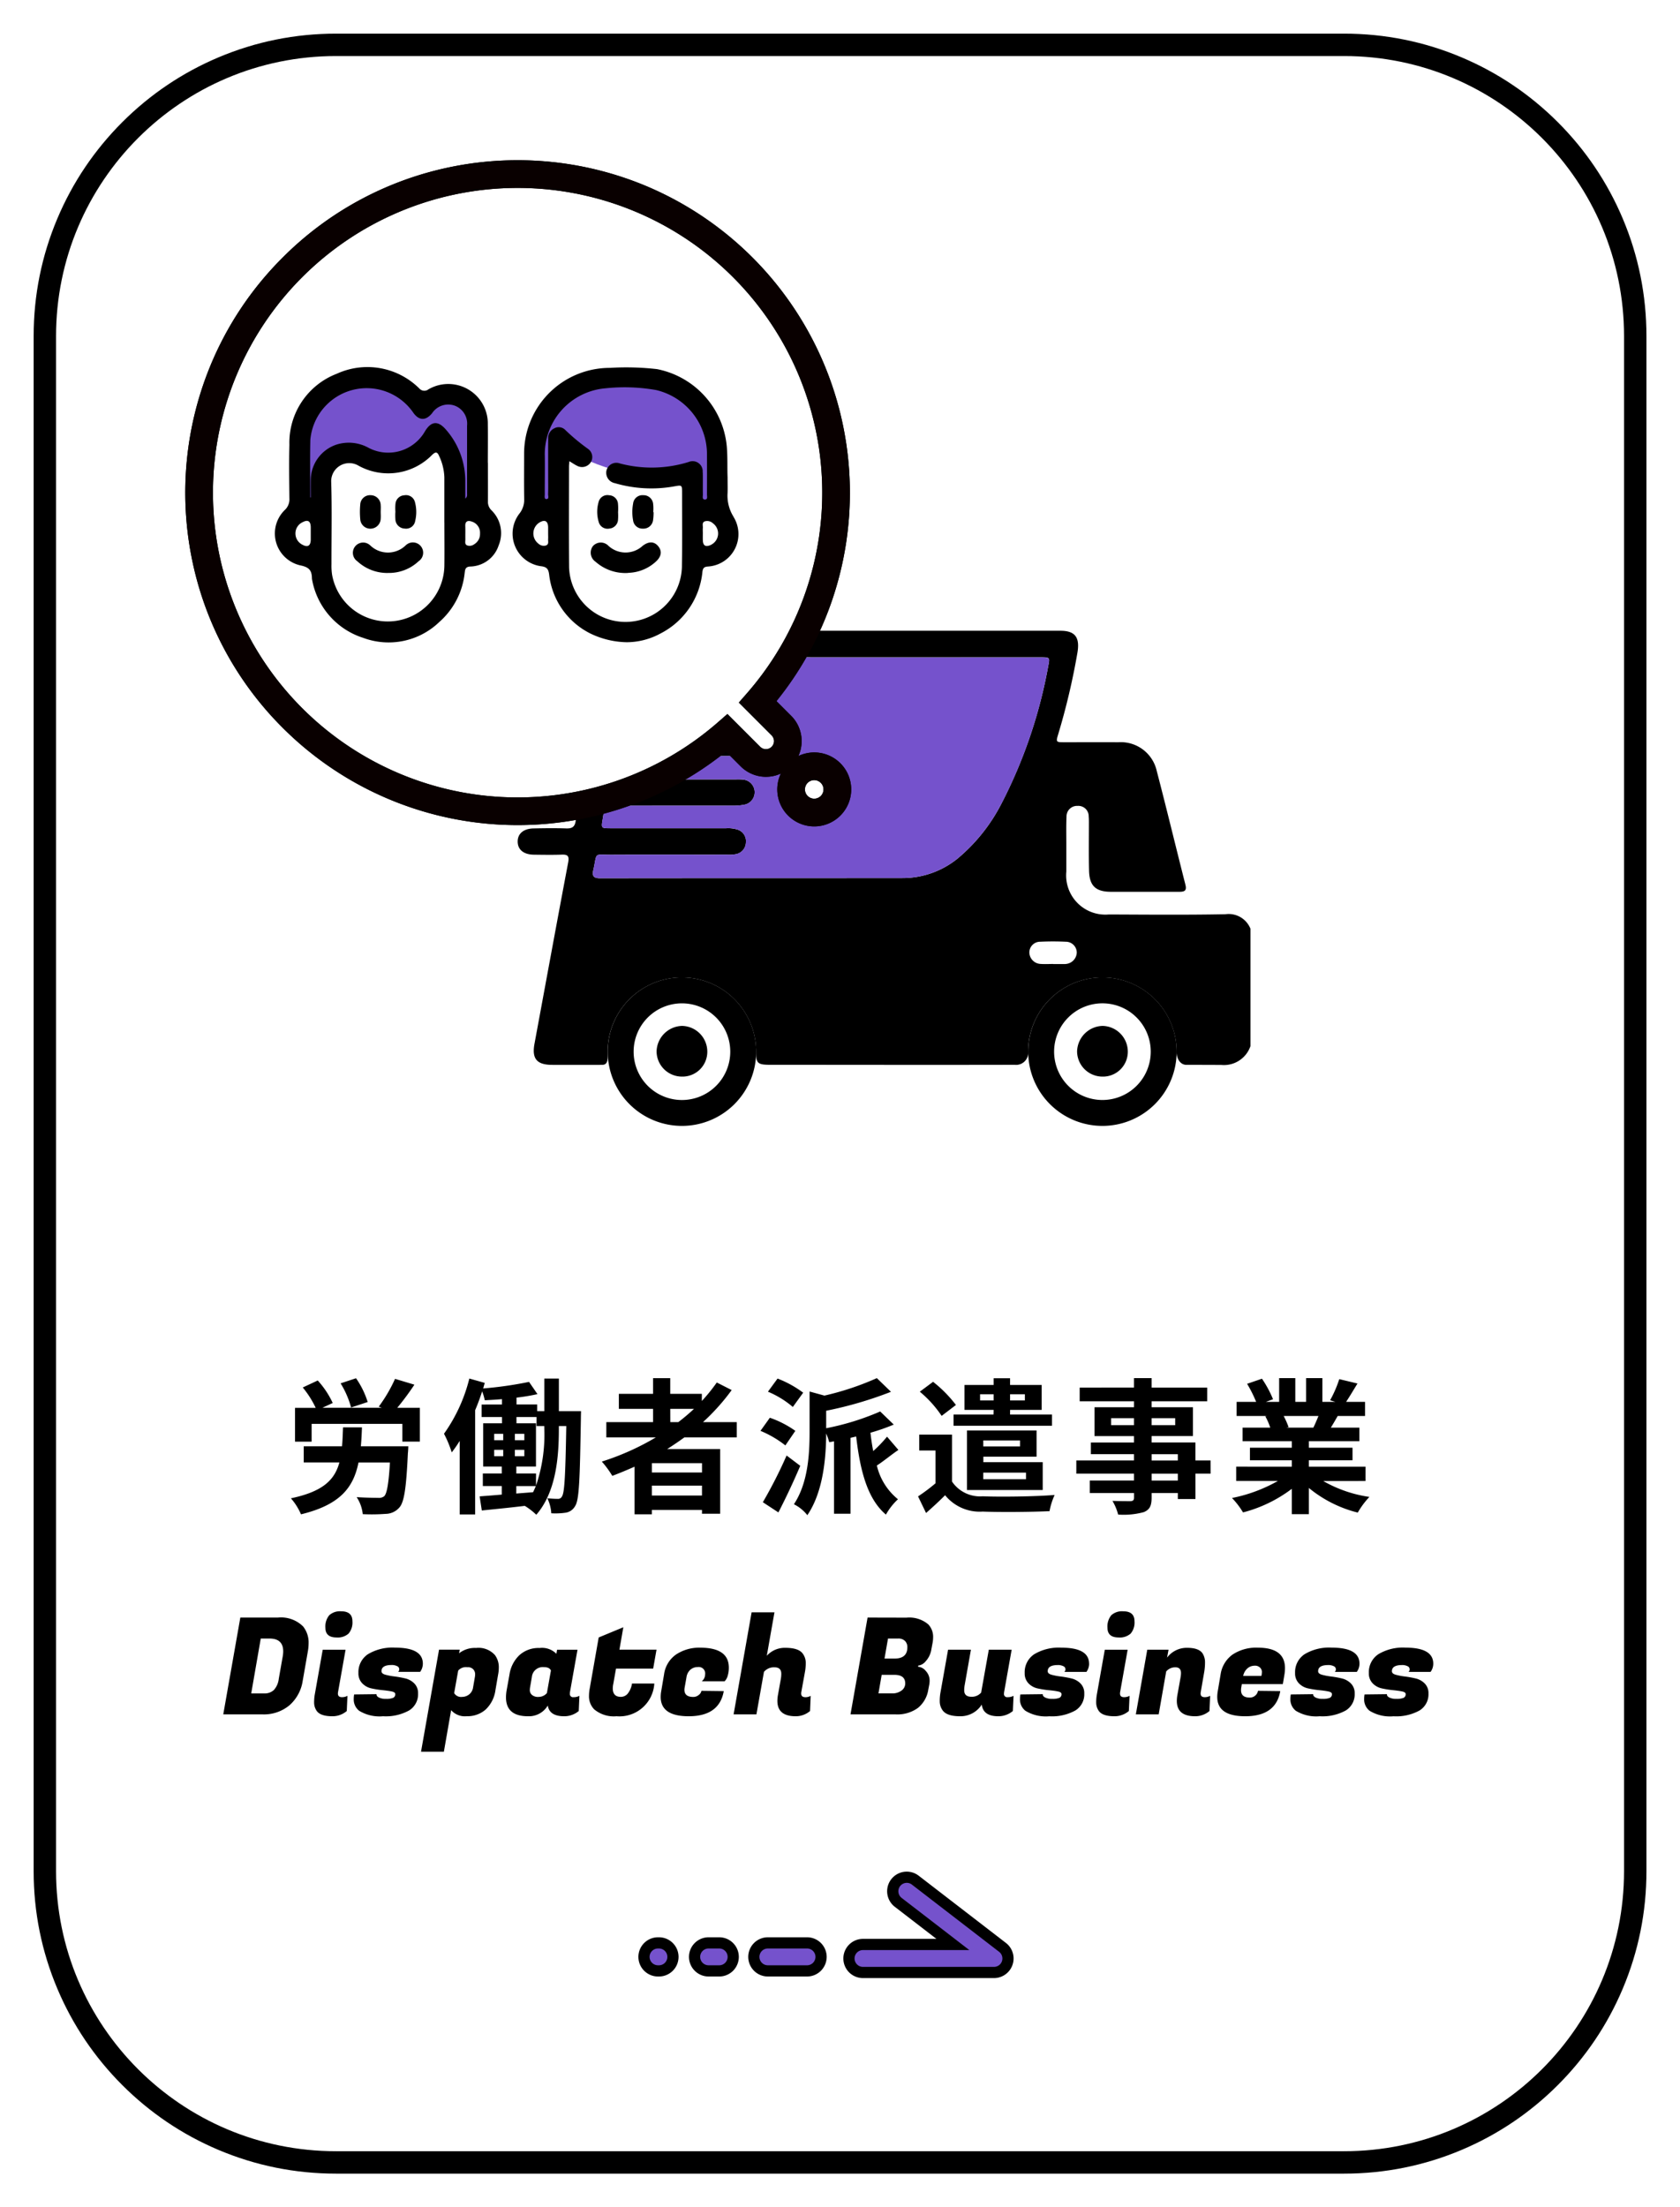 <svg xmlns="http://www.w3.org/2000/svg" xmlns:xlink="http://www.w3.org/1999/xlink" width="150" height="197" viewBox="0 0 150 197">
  <defs>
    <filter id="パス_17743" x="0" y="0" width="150" height="197" filterUnits="userSpaceOnUse">
      <feOffset dx="1" dy="1" input="SourceAlpha"/>
      <feGaussianBlur stdDeviation="1" result="blur"/>
      <feFlood flood-opacity="0.329"/>
      <feComposite operator="in" in2="blur"/>
      <feComposite in="SourceGraphic"/>
    </filter>
  </defs>
  <g id="_sp_alt_労働者派遣事業ページはこちら_" data-name="【sp】&lt;alt=&quot;労働者派遣事業ページはこちら&quot;&gt; " transform="translate(-30.746 -2021.988)">
    <g id="ol">
      <g transform="matrix(1, 0, 0, 1, 30.75, 2021.99)" filter="url(#パス_17743)">
        <g id="パス_17743-2" data-name="パス 17743" transform="translate(4 4)" fill="#fff">
          <path d="M 115 188 L 25 188 C 21.49 188 18.085 187.312 14.879 185.956 C 11.783 184.647 9.003 182.772 6.615 180.385 C 4.228 177.997 2.353 175.217 1.044 172.121 C -0.312 168.915 -1 165.51 -1 162 L -1 25 C -1 21.49 -0.312 18.085 1.044 14.879 C 2.353 11.783 4.228 9.003 6.615 6.615 C 9.003 4.228 11.783 2.353 14.879 1.044 C 18.085 -0.312 21.49 -1 25 -1 L 115 -1 C 118.51 -1 121.915 -0.312 125.121 1.044 C 128.217 2.353 130.997 4.228 133.385 6.615 C 135.772 9.003 137.647 11.783 138.956 14.879 C 140.312 18.085 141 21.49 141 25 L 141 162 C 141 165.51 140.312 168.915 138.956 172.121 C 137.647 175.217 135.772 177.997 133.385 180.385 C 130.997 182.772 128.217 184.647 125.121 185.956 C 121.915 187.312 118.51 188 115 188 Z" stroke="none"/>
          <path d="M 25 -1.52587890625e-05 C 11.193 -1.52587890625e-05 0 11.193 0 25 L 0 162 C 0 175.807 11.193 187 25 187 L 115 187 C 128.807 187 140 175.807 140 162 L 140 25 C 140 11.193 128.807 -1.52587890625e-05 115 -1.52587890625e-05 L 25 -1.52587890625e-05 M 25 -2 L 115 -2 C 118.644 -2 122.18 -1.286 125.51 0.123 C 128.726 1.483 131.613 3.429 134.092 5.908 C 136.571 8.387 138.517 11.274 139.877 14.49 C 141.286 17.82 142 21.356 142 25 L 142 162 C 142 165.644 141.286 169.18 139.877 172.51 C 138.517 175.726 136.571 178.613 134.092 181.092 C 131.613 183.571 128.726 185.517 125.51 186.877 C 122.18 188.286 118.644 189 115 189 L 25 189 C 21.356 189 17.82 188.286 14.49 186.877 C 11.274 185.517 8.387 183.571 5.908 181.092 C 3.429 178.613 1.483 175.726 0.123 172.51 C -1.286 169.18 -2 165.644 -2 162 L -2 25 C -2 21.356 -1.286 17.82 0.123 14.49 C 1.483 11.274 3.429 8.387 5.908 5.908 C 8.387 3.429 11.274 1.483 14.49 0.123 C 17.82 -1.286 21.356 -2 25 -2 Z" stroke="none" fill="#000"/>
        </g>
      </g>
      <path id="パス_17742" data-name="パス 17742" d="M-41.171-8.879A7.778,7.778,0,0,0-42.211-11l-1.378.455a8.1,8.1,0,0,1,.936,2.158Zm-.611,3.952c.052-.533.078-1.092.1-1.69h-1.69c-.026.611-.039,1.17-.091,1.69h-3.419v1.443h3.185c-.429,1.573-1.482,2.6-4.329,3.2a5.377,5.377,0,0,1,.9,1.43c3.471-.845,4.68-2.366,5.135-4.628h2.808C-39.3-1.573-39.455-.7-39.7-.468a.755.755,0,0,1-.546.143c-.338,0-1.144-.013-1.911-.065a3.367,3.367,0,0,1,.546,1.521,16.632,16.632,0,0,0,2.041-.026A1.643,1.643,0,0,0-38.35.546c.442-.481.624-1.768.767-4.849.026-.195.039-.624.039-.624Zm3.25-3.432A24.439,24.439,0,0,0-37-10.426l-1.729-.52a13.215,13.215,0,0,1-1.456,2.483l.286.1h-5.317l.923-.429A7.861,7.861,0,0,0-45.63-10.8l-1.339.624a8.519,8.519,0,0,1,1.157,1.82h-1.846v3.016h1.482V-6.929h8.1v1.586h1.56V-8.359ZM-25.4-6.474a14.05,14.05,0,0,1-.741,5.057V-2.5H-27.9V-3.12h1.755V-6.981h-1.742V-7.54h1.794v.806h.689Zm-2.5,5.1h1.742c-.078.182-.156.364-.247.546l-1.5.117Zm-1.976-3.237h.806v.572h-.806Zm0-1.43h.806v.572h-.806Zm1.846.572v-.572h.845v.572Zm0,1.43v-.572h.845v.572ZM-24.1-8.06v-2.912h-1.3V-8.06h-.637v-.6h-1.846v-.611a17.543,17.543,0,0,0,1.872-.312l-.754-1.092a33.613,33.613,0,0,1-4.095.585c.052-.169.091-.338.143-.494l-1.378-.39a14.509,14.509,0,0,1-2.262,4.927,9.826,9.826,0,0,1,.689,1.664,10.919,10.919,0,0,0,.715-1.027V1.157h1.378V-8.151c.234-.546.442-1.118.624-1.677a4.775,4.775,0,0,1,.234.793c.494-.026,1.014-.052,1.534-.1v.481H-31V-7.54h1.82v.559h-1.677V-3.12H-29.2V-2.5h-1.69v1.118h1.69v.767c-.741.065-1.417.117-1.976.156l.195,1.261C-29.887.689-28.522.559-27.144.39a5.954,5.954,0,0,1,1.027.793c1.781-2.041,2.015-5.2,2.015-7.657v-.26h.663c-.078,4.394-.156,5.928-.377,6.266a.381.381,0,0,1-.377.234c-.208,0-.546-.013-.936-.052a3.594,3.594,0,0,1,.351,1.339A6.3,6.3,0,0,0-23.5,1a1.159,1.159,0,0,0,.845-.585c.377-.546.429-2.431.52-7.839,0-.182.013-.637.013-.637Zm9.945-.208h2.119a17.752,17.752,0,0,1-1.4,1.183h-.715Zm2.834,5.681h-4.472v-.832h4.472ZM-15.795-.533v-.884h4.472v.884ZM-8.216-5.72V-7.085h-3.016a19.015,19.015,0,0,0,2.561-2.86L-10-10.621A15.831,15.831,0,0,1-11.336-8.97v-.637h-2.821v-1.4h-1.534v1.4h-3.055v1.339h3.055v1.183h-4.173V-5.72h4.42a23.034,23.034,0,0,1-4.823,2.158,8.413,8.413,0,0,1,.936,1.274c.663-.247,1.339-.533,1.989-.819V1.144h1.547V.754h4.472v.338H-9.7V-4.68H-14.43c.533-.338,1.027-.676,1.534-1.04Zm5.928-3.991a9.529,9.529,0,0,0-2.288-1.261L-5.434-9.8A8.427,8.427,0,0,1-3.211-8.437Zm-.7,3.406a9.091,9.091,0,0,0-2.275-1.17L-6.1-6.305a9.455,9.455,0,0,1,2.223,1.3Zm-.78,2.2A40.916,40.916,0,0,1-5.889.065L-4.5.975c.65-1.261,1.365-2.769,1.95-4.16ZM5.2-5.785A11.255,11.255,0,0,1,3.965-4.5c-.1-.52-.182-1.066-.247-1.638A18.45,18.45,0,0,0,5.8-6.864L4.589-8.034A23.076,23.076,0,0,1-.234-6.539V-8.1a34.318,34.318,0,0,0,5.785-1.69L4.29-11.011A25.207,25.207,0,0,1-.39-9.451l-1.326-.364v3.6c0,1.9-.117,4.537-1.4,6.461a3.528,3.528,0,0,1,1.2.975C-.468-.9-.247-4.017-.234-6.071a5.684,5.684,0,0,1,.273.78l.429-.078V1.092H1.937V-5.681L2.444-5.8C2.8-2.743,3.445-.234,5.1,1.17A5.624,5.624,0,0,1,6.175-.2,5.476,5.476,0,0,1,4.29-3.211c.572-.364,1.235-.923,1.924-1.391Zm8.307-3.237v-.546h1.209v.546Zm4-.546v.546H16.185v-.546Zm-2.8,1.807H11.141v1h8.788v-1H16.185v-.416h2.821V-10.4H16.185V-11H14.716v.6h-2.6v2.223h2.6Zm2.366,2.314v.533H13.793v-.533Zm.533,2.873v.585H13.793v-.585ZM18.551-4v-2.34H12.337v5.317H19.1V-3.51h-5.3V-4Zm-7.2-4.615a11.3,11.3,0,0,0-2.041-2.067L8.125-9.8a10.13,10.13,0,0,1,1.95,2.158ZM11-5.967H8.073V-4.55H9.529v2.925a16.245,16.245,0,0,1-1.56,1.17l.715,1.482c.65-.572,1.183-1.066,1.7-1.586A3.978,3.978,0,0,0,13.741.9c1.573.065,4.368.039,5.967-.039a6.242,6.242,0,0,1,.455-1.443c-1.781.143-4.862.182-6.422.117A3.02,3.02,0,0,1,11-1.781Zm20.163,4.1h-2.34v-.611h2.34Zm-2.34-2.353h2.34v.559h-2.34ZM25.207-6.812v-.624h2.041v.624Zm5.72-.624v.624H28.821v-.624Zm3.159,3.77H32.734v-1.6H28.821v-.572h3.692V-8.411H28.821v-.533h4.966v-1.222H28.821v-.845H27.248v.845H22.4v1.222h4.849v.533H23.725v2.574h3.523v.572H23.4v1.04h3.848v.559H22.1v1.183h5.148v.611H23.3V-.754h3.952v.4c0,.234-.078.312-.325.325-.208,0-.975,0-1.6-.026a4.766,4.766,0,0,1,.507,1.222,6.846,6.846,0,0,0,2.3-.221c.507-.221.689-.533.689-1.3v-.4h2.34v.533h1.573V-2.483h1.352Zm9.633-3.965c-.143.351-.3.728-.455,1.04H40.833l.221-.039a6.984,6.984,0,0,0-.442-1Zm4.2,5.8V-3.107H42.861v-.572h3.9V-4.8h-3.9v-.585h4.511V-6.591H44.824c.195-.312.4-.663.611-1.04h2.444V-8.892h-1.69c.3-.455.65-1.04,1.014-1.638l-1.625-.39a10.472,10.472,0,0,1-.819,1.885l.468.143H44.07v-2.119H42.614v2.119h-.962v-2.119H40.209v2.119H39.026l.637-.234a9.837,9.837,0,0,0-.988-1.833l-1.326.455a11.653,11.653,0,0,1,.806,1.612H36.413v1.261H39.13l-.156.026a5.842,5.842,0,0,1,.442,1.014h-2.47v1.209H41.34V-4.8H37.6v1.118H41.34v.572H36.374v1.274H40.1A13.658,13.658,0,0,1,36-.312,7.211,7.211,0,0,1,36.985.975,12.332,12.332,0,0,0,41.34-1.131V1.131h1.521v-2.34a11.1,11.1,0,0,0,4.368,2.2,7.272,7.272,0,0,1,1.04-1.4,11.614,11.614,0,0,1-4.121-1.417Z" transform="translate(104.746 2156)"/>
      <path id="パス_17741" data-name="パス 17741" d="M-49.182-8.64a2.8,2.8,0,0,1,2.244.792,2.288,2.288,0,0,1,.492,1.5,4.167,4.167,0,0,1-.06.684l-.468,2.676A3.615,3.615,0,0,1-48.15-.816,3.555,3.555,0,0,1-50.574,0h-3.492l1.524-8.64Zm-.756,1.872h-.78l-.852,4.9h1.14a1.219,1.219,0,0,0,.882-.306,1.786,1.786,0,0,0,.438-1l.348-1.968a2.7,2.7,0,0,0,.048-.48Q-48.714-6.768-49.938-6.768Zm6.468,5.232a1,1,0,0,0,.492-.12L-43.038-.3a1.955,1.955,0,0,1-1.284.468q-1.092,0-1.416-.5a1.3,1.3,0,0,1-.216-.714,4.092,4.092,0,0,1,.048-.666l.72-4.056h2.04l-.672,3.78a.808.808,0,0,0-.012.132Q-43.83-1.536-43.47-1.536Zm-1.476-6.192A1.569,1.569,0,0,1-44.6-8.85,1.418,1.418,0,0,1-43.542-9.2q1.008,0,1.008.888a1.527,1.527,0,0,1-.342,1.1,1.451,1.451,0,0,1-1.074.348Q-44.946-6.864-44.946-7.728Zm8.7,3.2a1.233,1.233,0,0,1-.24.732h-1.968a.281.281,0,0,0,.1-.24.3.3,0,0,0-.192-.27,1.044,1.044,0,0,0-.492-.1q-.9,0-.9.552,0,.216.336.312a5.5,5.5,0,0,0,.816.156,8.964,8.964,0,0,1,.96.174,1.678,1.678,0,0,1,.816.45,1.216,1.216,0,0,1,.336.9,1.688,1.688,0,0,1-.8,1.512A4.3,4.3,0,0,1-39.8.168a3.492,3.492,0,0,1-2.136-.492,1.278,1.278,0,0,1-.48-1.056,2.278,2.278,0,0,1,.036-.4l2-.024q-.024.168.2.294a1.353,1.353,0,0,0,.654.126,1.577,1.577,0,0,0,.624-.09.342.342,0,0,0,.192-.342q0-.168-.336-.234t-.822-.114a8.187,8.187,0,0,1-.972-.156,1.6,1.6,0,0,1-.822-.456,1.258,1.258,0,0,1-.336-.912,1.923,1.923,0,0,1,.846-1.68,4.259,4.259,0,0,1,2.442-.588Q-36.246-5.952-36.246-4.524Zm4.752-1.4A1.956,1.956,0,0,1-29.8-5.28a1.817,1.817,0,0,1,.336,1.128,3.12,3.12,0,0,1-.06.588l-.24,1.4a2.912,2.912,0,0,1-.876,1.734,2.444,2.444,0,0,1-1.68.594,1.632,1.632,0,0,1-1.4-.54l-.648,3.708h-2.04l1.608-9.108h1.848l-.06.324A2.274,2.274,0,0,1-31.494-5.928ZM-32.742-1.56a1.019,1.019,0,0,0,.624-.216.969.969,0,0,0,.36-.648l.156-.9a1.567,1.567,0,0,0,.024-.3.645.645,0,0,0-.156-.384.64.64,0,0,0-.54-.2.908.908,0,0,0-.816.3L-33.45-1.9A.713.713,0,0,0-32.742-1.56Zm9.624-.288a.278.278,0,0,0,.318.312,1.087,1.087,0,0,0,.534-.12L-22.326-.3a2,2,0,0,1-1.3.468q-1.32,0-1.464-.96a1.951,1.951,0,0,1-1.764.96q-1.968,0-1.968-1.692a3.769,3.769,0,0,1,.06-.636l.252-1.4a2.987,2.987,0,0,1,.882-1.722,2.537,2.537,0,0,1,1.8-.642,1.811,1.811,0,0,1,1.506.516l.06-.36h1.824l-.672,3.78A.875.875,0,0,0-23.118-1.848Zm-3.552-.576a1.456,1.456,0,0,0-.024.3.548.548,0,0,0,.18.378.82.82,0,0,0,.606.186A.975.975,0,0,0-25.17-1.9l.36-2.016q-.132-.3-.624-.3a.979.979,0,0,0-1.08.888ZM-18.954.168a2.721,2.721,0,0,1-2-.624,1.654,1.654,0,0,1-.456-1.224,3.294,3.294,0,0,1,.048-.54l.816-4.644,2.2-.912-.348,2h3.312l-.3,1.692H-19l-.24,1.356a2,2,0,0,0-.048.408q0,.756.72.756a.79.79,0,0,0,.642-.324,1.9,1.9,0,0,0,.354-.864h1.992A3.117,3.117,0,0,1-18.954.168Zm6.444,0q-2.5,0-2.5-1.728a3.021,3.021,0,0,1,.048-.516l.252-1.488a2.587,2.587,0,0,1,1.05-1.764,3.72,3.72,0,0,1,2.178-.624q2.556,0,2.556,1.776a2.444,2.444,0,0,1-.09.69,1.155,1.155,0,0,1-.186.414l-.1.12h-2.04a.807.807,0,0,0,.3-.624.573.573,0,0,0-.648-.648,1,1,0,0,0-.66.228,1.122,1.122,0,0,0-.36.7l-.156.876a1.164,1.164,0,0,0-.024.228q0,.636.792.636a.739.739,0,0,0,.474-.168A.62.62,0,0,0-11.37-2.1l1.992.024Q-9.774.168-12.51.168Zm10.4-1.7a1,1,0,0,0,.492-.12L-1.674-.3A1.955,1.955,0,0,1-2.958.168Q-4.59.168-4.59-1.2a3.021,3.021,0,0,1,.048-.516l.264-1.476a2.624,2.624,0,0,0,.036-.432q0-.576-.606-.576a1.152,1.152,0,0,0-.942.408L-6.462,0H-8.5l1.608-9.108h2.04l-.684,3.876A2.169,2.169,0,0,1-3.882-5.94q1.212,0,1.572.54a1.37,1.37,0,0,1,.252.8,4.3,4.3,0,0,1-.072.816l-.324,1.788a.808.808,0,0,0-.012.132Q-2.466-1.536-2.106-1.536Zm9.048-7.1a2.618,2.618,0,0,1,1.944.6,1.608,1.608,0,0,1,.432,1.152,2.82,2.82,0,0,1-.048.5l-.108.576a2.029,2.029,0,0,1-.51,1.068,1.034,1.034,0,0,1-.666.384l-.012.1a.972.972,0,0,1,.684.372,1.24,1.24,0,0,1,.348.876,2.1,2.1,0,0,1-.048.432l-.072.372a2.619,2.619,0,0,1-.918,1.62A3.13,3.13,0,0,1,5.946,0H1.938L3.462-8.64ZM5.862-3.528H4.722L4.434-1.872H5.622A1.368,1.368,0,0,0,6.5-2.13a.779.779,0,0,0,.324-.63Q6.822-3.528,5.862-3.528Zm.324-3.24h-.9L4.974-4.98h.888q1.152,0,1.152-1.008a.775.775,0,0,0-.21-.564A.824.824,0,0,0,6.186-6.768Zm9.456,4.92a.278.278,0,0,0,.318.312,1.087,1.087,0,0,0,.534-.12L16.434-.3a2,2,0,0,1-1.3.468q-1.356,0-1.476-1.044A2.241,2.241,0,0,1,11.724.168q-1.218,0-1.578-.552a1.362,1.362,0,0,1-.24-.792,4.3,4.3,0,0,1,.072-.816l.672-3.78h2.04L12.126-2.58a2.624,2.624,0,0,0-.036.432q0,.576.648.576a1.089,1.089,0,0,0,.864-.372l.684-3.828h2.04l-.672,3.78A.874.874,0,0,0,15.642-1.848Zm7.6-2.676a1.233,1.233,0,0,1-.24.732H21.03a.281.281,0,0,0,.1-.24.3.3,0,0,0-.192-.27,1.044,1.044,0,0,0-.492-.1q-.9,0-.9.552,0,.216.336.312a5.5,5.5,0,0,0,.816.156,8.964,8.964,0,0,1,.96.174,1.678,1.678,0,0,1,.816.45,1.216,1.216,0,0,1,.336.9,1.688,1.688,0,0,1-.8,1.512,4.3,4.3,0,0,1-2.322.516A3.492,3.492,0,0,1,17.55-.324a1.278,1.278,0,0,1-.48-1.056,2.277,2.277,0,0,1,.036-.4l2-.024q-.024.168.2.294a1.353,1.353,0,0,0,.654.126,1.577,1.577,0,0,0,.624-.09.342.342,0,0,0,.192-.342q0-.168-.336-.234T19.62-2.16a8.187,8.187,0,0,1-.972-.156,1.6,1.6,0,0,1-.822-.456,1.258,1.258,0,0,1-.336-.912,1.923,1.923,0,0,1,.846-1.68,4.259,4.259,0,0,1,2.442-.588Q23.238-5.952,23.238-4.524Zm3.12,2.988a1,1,0,0,0,.492-.12L26.79-.3a1.955,1.955,0,0,1-1.284.468q-1.092,0-1.416-.5a1.3,1.3,0,0,1-.216-.714,4.092,4.092,0,0,1,.048-.666l.72-4.056h2.04l-.672,3.78A.808.808,0,0,0,26-1.86Q26-1.536,26.358-1.536ZM24.882-7.728a1.569,1.569,0,0,1,.342-1.122A1.418,1.418,0,0,1,26.286-9.2q1.008,0,1.008.888a1.527,1.527,0,0,1-.342,1.1,1.451,1.451,0,0,1-1.074.348Q24.882-6.864,24.882-7.728Zm6.564,4.044q0-.516-.5-.516a1.043,1.043,0,0,0-.822.372L29.454,0h-2.04l1.02-5.772h1.9l-.132.708a2.2,2.2,0,0,1,1.788-.876q1.08,0,1.4.528a1.45,1.45,0,0,1,.2.768,5.057,5.057,0,0,1-.06.8L33.21-1.992a.808.808,0,0,0-.012.132q0,.324.36.324a1,1,0,0,0,.492-.12L33.99-.3a1.955,1.955,0,0,1-1.284.468q-1.632,0-1.632-1.368a3.021,3.021,0,0,1,.048-.516l.288-1.6A2.311,2.311,0,0,0,31.446-3.684ZM37.182.168q-2.5,0-2.5-1.728a3.021,3.021,0,0,1,.048-.516l.252-1.488a2.652,2.652,0,0,1,1.062-1.77,3.809,3.809,0,0,1,2.274-.618q2.412,0,2.412,1.824a3.807,3.807,0,0,1-.048.576l-.144.852h-3.66l-.048.276a1.616,1.616,0,0,0-.024.264q0,.66.78.66a.718.718,0,0,0,.492-.18.687.687,0,0,0,.24-.42l1.992.024Q39.918.168,37.182.168Zm1.44-3.6a1.658,1.658,0,0,0,.048-.378.547.547,0,0,0-.156-.354.626.626,0,0,0-.5-.18.969.969,0,0,0-.624.228,1.2,1.2,0,0,0-.39.684Zm8.76-1.092a1.233,1.233,0,0,1-.24.732H45.174a.281.281,0,0,0,.1-.24.3.3,0,0,0-.192-.27,1.044,1.044,0,0,0-.492-.1q-.9,0-.9.552,0,.216.336.312a5.5,5.5,0,0,0,.816.156,8.964,8.964,0,0,1,.96.174,1.678,1.678,0,0,1,.816.45,1.216,1.216,0,0,1,.336.9,1.688,1.688,0,0,1-.8,1.512A4.3,4.3,0,0,1,43.83.168a3.492,3.492,0,0,1-2.136-.492,1.278,1.278,0,0,1-.48-1.056,2.278,2.278,0,0,1,.036-.4l2-.024q-.024.168.2.294a1.353,1.353,0,0,0,.654.126,1.577,1.577,0,0,0,.624-.09.342.342,0,0,0,.192-.342q0-.168-.336-.234t-.822-.114a8.187,8.187,0,0,1-.972-.156,1.6,1.6,0,0,1-.822-.456,1.258,1.258,0,0,1-.336-.912,1.923,1.923,0,0,1,.846-1.68,4.259,4.259,0,0,1,2.442-.588Q47.382-5.952,47.382-4.524Zm6.588,0a1.233,1.233,0,0,1-.24.732H51.762a.281.281,0,0,0,.1-.24.3.3,0,0,0-.192-.27,1.044,1.044,0,0,0-.492-.1q-.9,0-.9.552,0,.216.336.312a5.5,5.5,0,0,0,.816.156,8.964,8.964,0,0,1,.96.174,1.678,1.678,0,0,1,.816.45,1.216,1.216,0,0,1,.336.9,1.688,1.688,0,0,1-.8,1.512,4.3,4.3,0,0,1-2.322.516,3.492,3.492,0,0,1-2.136-.492A1.278,1.278,0,0,1,47.8-1.38a2.278,2.278,0,0,1,.036-.4l2-.024q-.024.168.2.294a1.353,1.353,0,0,0,.654.126,1.577,1.577,0,0,0,.624-.09.342.342,0,0,0,.192-.342q0-.168-.336-.234t-.822-.114a8.187,8.187,0,0,1-.972-.156,1.6,1.6,0,0,1-.822-.456,1.258,1.258,0,0,1-.336-.912,1.923,1.923,0,0,1,.846-1.68,4.259,4.259,0,0,1,2.442-.588Q53.97-5.952,53.97-4.524Z" transform="translate(104.746 2175)"/>
      <path id="パス_2374" data-name="パス 2374" d="M68.32,214.2a4.314,4.314,0,1,1,4.314-4.314A4.314,4.314,0,0,1,68.32,214.2" transform="translate(23.314 1905.963)" fill="#fff"/>
      <path id="パス_2375" data-name="パス 2375" d="M300.435,214.2a4.314,4.314,0,1,1,4.314-4.314,4.314,4.314,0,0,1-4.314,4.314" transform="translate(-171.256 1905.963)" fill="#fff"/>
      <path id="パス_2376" data-name="パス 2376" d="M78.912,222.564a2.268,2.268,0,0,1-2.236-2.234,2.338,2.338,0,0,1,2.277-2.29,2.3,2.3,0,0,1,2.252,2.3,2.217,2.217,0,0,1-2.293,2.224" transform="translate(12.693 1895.513)"/>
      <path id="パス_2377" data-name="パス 2377" d="M56.332,191.271A6.627,6.627,0,1,0,62.96,197.9a6.627,6.627,0,0,0-6.627-6.627m0,10.942a4.314,4.314,0,1,1,4.314-4.314,4.314,4.314,0,0,1-4.314,4.314" transform="translate(35.301 1917.952)"/>
      <path id="パス_2378" data-name="パス 2378" d="M311.027,222.564a2.268,2.268,0,0,1-2.236-2.234,2.338,2.338,0,0,1,2.277-2.29,2.3,2.3,0,0,1,2.252,2.3,2.217,2.217,0,0,1-2.293,2.224" transform="translate(-181.877 1895.513)"/>
      <path id="パス_2379" data-name="パス 2379" d="M288.447,191.271a6.627,6.627,0,1,0,6.627,6.627,6.627,6.627,0,0,0-6.627-6.627m0,10.942a4.314,4.314,0,1,1,4.314-4.314,4.314,4.314,0,0,1-4.314,4.314" transform="translate(-159.27 1917.952)"/>
      <path id="パス_2380" data-name="パス 2380" d="M63.2,25.3c-3.468.068-6.939.035-10.408.021A3.5,3.5,0,0,1,48.986,21.5c0-.851,0-1.7,0-2.554,0-.788-.017-1.576.017-2.362a.941.941,0,0,1,.989-.953.926.926,0,0,1,.993.936c.022.232.018.468.018.7,0,1.383-.021,2.768.012,4.15.032,1.35.6,1.878,1.946,1.881,2.043,0,4.087,0,6.13,0,.465,0,.661-.113.528-.635-.861-3.38-1.676-6.772-2.558-10.146A3.288,3.288,0,0,0,53.625,9.95c-1.6-.006-3.193,0-4.789,0-.778,0-.79-.007-.568-.736a61.081,61.081,0,0,0,1.7-7.2C50.223.6,49.783,0,48.462,0Q29.018,0,9.574,0C8.521,0,8.109.362,7.932,1.391c-.137.8-.29,1.59-.4,2.389-.068.477-.253.7-.782.681-1.02-.039-2.043-.011-3.065-.01a1.312,1.312,0,0,0-.741.146,1.107,1.107,0,0,0-.589,1.118,1.09,1.09,0,0,0,.869.988,11.3,11.3,0,0,0,2.418.089c1.384.016,1.369,0,1.1,1.384a.675.675,0,0,1-.812.648c-1.02-.034-2.044-.03-3.065,0a1.214,1.214,0,0,0-1.317,1.19A1.231,1.231,0,0,0,2.9,11.171c.6.015,1.192,0,1.788.006,1.7.021,1.524-.263,1.233,1.558-.072.451-.285.543-.684.536-1.021-.018-2.043-.006-3.065,0a1.425,1.425,0,0,0-.8.148,1.107,1.107,0,0,0-.585,1.12,1.081,1.081,0,0,0,.874.981,10.734,10.734,0,0,0,2.418.094c1.545.02,1.3-.108,1.1,1.357-.077.553-.341.687-.851.671-.957-.031-1.916-.02-2.873,0C.531,17.65,0,18.1,0,18.814s.525,1.162,1.447,1.172c.83.009,1.661.026,2.49-.005.558-.021.676.146.57.706C3.487,26.077,2.5,31.472,1.5,36.866c-.245,1.327.206,1.872,1.565,1.879,1.49.007,2.98,0,4.47,0,.589,0,.5-.612.5-1.175a6.627,6.627,0,0,1,13.255,0c0,.99.081,1.169,1.23,1.169,7.62,0,14.237.018,21.858,0a1.077,1.077,0,0,0,1.2-1.168,6.627,6.627,0,1,1,13.255,0c0,.662.349,1.173.877,1.173s2,0,3.127.009a2.5,2.5,0,0,0,2.589-1.68V26.594A2.09,2.09,0,0,0,63.2,25.3M43.187,15.44a15.665,15.665,0,0,1-3.92,4.9A7.807,7.807,0,0,1,34.3,22.073c-8.983.012-17.966,0-26.949.016-.573,0-.715-.2-.6-.722C7.126,19.715,6.731,20,8.4,19.994c3.427-.017,6.854,0,10.282-.007a3.405,3.405,0,0,0,.763-.04,1.093,1.093,0,0,0,.934-1.064,1.077,1.077,0,0,0-.811-1.154,2.789,2.789,0,0,0-.947-.1q-5.173,0-10.346,0c-.819,0-.825-.005-.684-.819.239-1.385.041-1.187,1.4-1.192,3.427-.011,6.854,0,10.282-.008a4.631,4.631,0,0,0,1.075-.11,1.134,1.134,0,0,0-.178-2.213,4.8,4.8,0,0,0-.7-.019H9.059c-.831,0-.841,0-.7-.793.269-1.492.023-1.29,1.518-1.294,3.47-.01,6.94,0,10.409-.005a3.429,3.429,0,0,0,.762-.048,1.08,1.08,0,0,0,.9-1.091,1.074,1.074,0,0,0-.782-1.116,2.733,2.733,0,0,0-.946-.1q-5.2,0-10.409,0c-.789,0-.789,0-.676-.76.006-.042.007-.085.014-.127C9.329,6.8,9.329,6.8,10.453,6.8q5.2,0,10.409,0a4.5,4.5,0,0,0,.949-.084A1.134,1.134,0,0,0,21.6,4.461c-1.213-.023-2.427-.011-3.64-.011-2.491,0-4.981-.009-7.472.007-.5,0-.745-.047-.607-.664.365-1.633-.017-1.427,1.675-1.429q8.653-.011,17.306,0H46.684c.827,0,.849.006.684.8A43.627,43.627,0,0,1,43.187,15.44m5.765,14.3a1.043,1.043,0,0,1-.127.007H47.806v-.007c-.382,0-.766.025-1.146-.006a1.045,1.045,0,0,1-.974-1,.959.959,0,0,1,.967-.979c.762-.036,1.528-.035,2.29,0a.976.976,0,0,1,.976.973,1.064,1.064,0,0,1-.968,1.011" transform="translate(76.967 2078.285)"/>
      <path id="パス_2381" data-name="パス 2381" d="M77.993,27.653a15.662,15.662,0,0,1-3.92,4.9,7.806,7.806,0,0,1-4.966,1.729c-8.983.012-17.966,0-26.949.016-.573,0-.715-.2-.6-.722.371-1.652-.024-1.364,1.644-1.372,3.427-.017,6.854,0,10.282-.007a3.407,3.407,0,0,0,.763-.04,1.093,1.093,0,0,0,.934-1.064,1.077,1.077,0,0,0-.811-1.154,2.789,2.789,0,0,0-.947-.1q-5.173,0-10.346,0c-.819,0-.825,0-.684-.818.239-1.386.041-1.187,1.4-1.192,3.427-.011,6.854,0,10.282-.008a4.631,4.631,0,0,0,1.075-.11,1.134,1.134,0,0,0-.178-2.213,4.8,4.8,0,0,0-.7-.019H43.865c-.831,0-.841,0-.7-.793.269-1.492.023-1.29,1.518-1.294,3.47-.01,6.94,0,10.409,0a3.449,3.449,0,0,0,.762-.048,1.146,1.146,0,0,0,.12-2.207,2.733,2.733,0,0,0-.946-.1q-5.2,0-10.409,0c-.789,0-.789,0-.676-.76.006-.042.007-.085.014-.127.178-1.126.178-1.127,1.3-1.127q5.2,0,10.409,0a4.509,4.509,0,0,0,.949-.084,1.134,1.134,0,0,0-.208-2.252c-1.213-.023-2.427-.011-3.64-.011-2.491,0-4.981-.009-7.472.007-.5,0-.745-.047-.607-.664.365-1.633-.017-1.427,1.675-1.429q8.653-.011,17.306,0H81.49c.827,0,.849.006.684.8a43.627,43.627,0,0,1-4.181,12.278" transform="translate(42.16 2066.072)" fill="#7552cc"/>
      <path id="パス_17739" data-name="パス 17739" d="M28.436,0a28.436,28.436,0,0,0-1.954,56.8v2.989a1.955,1.955,0,0,0,3.909,0V56.8A28.436,28.436,0,0,0,28.436,0Zm0,63.828A2.063,2.063,0,1,0,30.5,65.89,2.063,2.063,0,0,0,28.436,63.828Z" transform="translate(36.746 2066.235) rotate(-45)" fill="#fff"/>
      <path id="パス_2359" data-name="パス 2359" d="M28.436,0a28.436,28.436,0,0,0-1.954,56.8v2.989a1.955,1.955,0,0,0,3.909,0V56.8A28.436,28.436,0,0,0,28.436,0Zm0,63.828A2.063,2.063,0,1,0,30.5,65.89,2.063,2.063,0,0,0,28.436,63.828Z" transform="translate(36.746 2066.235) rotate(-45)" fill="#fff"/>
      <path id="パス_17740" data-name="パス 17740" d="M0,0H65.432V44.193H0Z" transform="translate(76.967 2078.285)" fill="none"/>
      <path id="パス_2359_-_アウトライン" data-name="パス 2359 - アウトライン" d="M29.67,0A29.538,29.538,0,0,1,46.26,5.068,29.753,29.753,0,0,1,57.009,18.121,29.7,29.7,0,0,1,42.539,56.41a29.388,29.388,0,0,1-9.68,2.759v1.858a3.194,3.194,0,0,1-2.083,2.991,3.3,3.3,0,1,1-2.211,0,3.194,3.194,0,0,1-2.083-2.991V59.169A29.674,29.674,0,0,1,0,29.67,29.537,29.537,0,0,1,5.068,13.08,29.753,29.753,0,0,1,18.121,2.332,29.486,29.486,0,0,1,29.67,0Zm0,61.747a.721.721,0,0,0,.72-.72V56.885l1.151-.078a27.2,27.2,0,1,0-3.742,0l1.151.078v4.142A.721.721,0,0,0,29.67,61.747Zm0,6.206a.828.828,0,1,0-.828-.828A.829.829,0,0,0,29.67,67.953Z" transform="translate(35 2065.96) rotate(-45)" fill="#090000"/>
      <path id="パス_2359_-_アウトライン-2" data-name="パス 2359 - アウトライン" d="M29.67,0A29.538,29.538,0,0,1,46.26,5.068,29.753,29.753,0,0,1,57.009,18.121,29.7,29.7,0,0,1,42.539,56.41a29.388,29.388,0,0,1-9.68,2.759v1.858a3.194,3.194,0,0,1-2.083,2.991,3.3,3.3,0,1,1-2.211,0,3.194,3.194,0,0,1-2.083-2.991V59.169A29.674,29.674,0,0,1,0,29.67,29.537,29.537,0,0,1,5.068,13.08,29.753,29.753,0,0,1,18.121,2.332,29.486,29.486,0,0,1,29.67,0Zm0,61.747a.721.721,0,0,0,.72-.72V56.885l1.151-.078a27.2,27.2,0,1,0-3.742,0l1.151.078v4.142A.721.721,0,0,0,29.67,61.747Zm0,6.206a.828.828,0,1,0-.828-.828A.829.829,0,0,0,29.67,67.953Z" transform="translate(35 2065.96) rotate(-45)" fill="#090000"/>
      <path id="パス_2399" data-name="パス 2399" d="M155.411,17.552l1.263.383.361-6.113s3.933,2.735,8.047,2.771,4.078,1.851,4.078,1.851l1.321,1.216.7-2.782S172.97,5.9,163.216,5.9s-7.806,11.656-7.806,11.656" transform="translate(-76.611 2049.743)" fill="#7552cc"/>
      <path id="パス_2400" data-name="パス 2400" d="M160.824,13.553a3.562,3.562,0,0,1-.54-2.153c.014-.412,0-.825,0-1.392-.036-.818.014-1.79-.072-2.766A7.76,7.76,0,0,0,153.992.364a24.044,24.044,0,0,0-4.208-.112,7.651,7.651,0,0,0-7.667,7.635c0,1.35-.016,2.7.007,4.05a1.971,1.971,0,0,1-.435,1.333,2.933,2.933,0,0,0,1.934,4.684c.555.063.67.293.73.747a6.721,6.721,0,0,0,3.68,5.259,7.738,7.738,0,0,0,3.243.778,6.345,6.345,0,0,0,3-.769,6.923,6.923,0,0,0,3.763-5.524c.044-.326.147-.435.478-.463a2.9,2.9,0,0,0,2.3-4.428M144.1,16.094a.69.69,0,0,1-.683-.136,1.149,1.149,0,0,1,.062-1.9c.488-.293.771-.143.783.418,0,.187,0,.374,0,.56,0,.168.01.337,0,.5-.014.195.079.447-.16.551m13.956-6.505a.9.9,0,0,0-1.239-.934,11.127,11.127,0,0,1-6.153.133.907.907,0,0,0-1.194.628.944.944,0,0,0,.753,1.133,11.523,11.523,0,0,0,5.283.288c.713-.126.713-.135.713.6,0,2.138.024,4.277-.013,6.414a5.039,5.039,0,0,1-10.075.212c-.027-3-.008-6-.008-9,0-.128.017-.255.032-.472.29.172.49.312.707.415a.927.927,0,0,0,1.195-.306.888.888,0,0,0-.227-1.206A18.18,18.18,0,0,1,145.8,5.8a.818.818,0,0,0-.99-.151.953.953,0,0,0-.542.915c-.006,1.2,0,2.4,0,3.6,0,.45.011.9-.007,1.35-.006.161.115.449-.16.448-.2,0-.139-.273-.139-.428-.005-1.2.021-2.4,0-3.6a5.915,5.915,0,0,1,5.413-5.859,16.188,16.188,0,0,1,4.531.156,5.887,5.887,0,0,1,4.539,5.776q.008,1.772,0,3.545c0,.167.087.449-.182.45s-.181-.281-.184-.447c-.012-.656.005-1.313-.009-1.969m.716,6.472c-.472.206-.7.066-.711-.446-.005-.2,0-.409,0-.614,0-.149-.012-.3,0-.446.02-.21-.1-.489.17-.6a.745.745,0,0,1,.729.17,1.125,1.125,0,0,1-.19,1.932" transform="translate(-64.576 2054.57)"/>
      <path id="パス_2401" data-name="パス 2401" d="M190.817,106.837a4.006,4.006,0,0,1-2.919-1,.979.979,0,0,1-.244-1.383.941.941,0,0,1,1.393-.04,2.253,2.253,0,0,0,3.062,0c.542-.41,1.027-.4,1.386.039s.288.922-.212,1.375a3.791,3.791,0,0,1-2.465,1" transform="translate(-103.979 1966.287)"/>
      <path id="パス_2402" data-name="パス 2402" d="M214.092,77.545a4.517,4.517,0,0,1-.046.726.864.864,0,0,1-.91.752.843.843,0,0,1-.87-.731,4.075,4.075,0,0,1,0-1.507.837.837,0,0,1,.907-.746.854.854,0,0,1,.881.779,3.841,3.841,0,0,1,.008.727h.033" transform="translate(-124.992 1990.148)"/>
      <path id="パス_2403" data-name="パス 2403" d="M193.216,77.578a4.875,4.875,0,0,1-.005.671.842.842,0,0,1-.765.774.816.816,0,0,1-.96-.593,3.145,3.145,0,0,1-.011-1.769.812.812,0,0,1,.945-.611.821.821,0,0,1,.787.745,4.852,4.852,0,0,1,.008.783h0" transform="translate(-107.285 1990.141)"/>
      <path id="パス_2404" data-name="パス 2404" d="M30.949,17.7c0-.015,0-.029,0-.043q.005-3.011,0-6.023a2.462,2.462,0,0,0-1.594-2.489A2.5,2.5,0,0,0,28.51,9a2.574,2.574,0,0,0-2.015,1.059.718.718,0,0,1-.255.224.673.673,0,0,1-.217-.216,5.707,5.707,0,0,0-4.811-2.515c-.24,0-.489.013-.739.038a5.743,5.743,0,0,0-5.024,5.325c-.026,1.19-.02,2.4-.013,3.561,0,.524.006,1.049.006,1.573v.72l1.55.066v-.784q0-.248,0-.5c0-.351,0-.713,0-1.066a2.6,2.6,0,0,1,1.8-2.448,2.325,2.325,0,0,1,.779-.135,3.612,3.612,0,0,1,1.529.407,4.925,4.925,0,0,0,2.1.485,4.524,4.524,0,0,0,3.888-2.273,1.083,1.083,0,0,1,.291-.35,1.126,1.126,0,0,1,.363.314,6.176,6.176,0,0,1,1.543,4.153c0,.344,0,.688,0,1.032V19.68l1.212-.936a1.168,1.168,0,0,0,.453-1.041" transform="translate(42.188 2048.341)" fill="#7552cc"/>
      <path id="パス_2405" data-name="パス 2405" d="M19.014,8.55c0,1.144.007,2.288,0,3.431a1.043,1.043,0,0,0,.316.8,2.843,2.843,0,0,1,.645,3.123A2.735,2.735,0,0,1,17.422,17.8c-.455.027-.449.314-.487.6a6.775,6.775,0,0,1-2.255,4.344,6.52,6.52,0,0,1-6.8,1.423,6.7,6.7,0,0,1-4.566-5.2.568.568,0,0,1-.013-.112c-.012-.677-.224-.994-1.021-1.154a2.92,2.92,0,0,1-1.4-4.949,1.3,1.3,0,0,0,.408-1.035c-.015-1.594-.042-3.189,0-4.781A6.592,6.592,0,0,1,5.519.594,6.573,6.573,0,0,1,12.879,1.9a.6.6,0,0,0,.825.085,3.53,3.53,0,0,1,5.3,3.129c.018,1.144,0,2.288,0,3.431m-3.881,5.339h0q0-2.026,0-4.051a4.8,4.8,0,0,0-.468-1.9c-.147-.346-.29-.407-.6-.121a5.484,5.484,0,0,1-6.633.966,1.613,1.613,0,0,0-2.4,1.5c.073,2.436.019,4.876.024,7.314a5.308,5.308,0,0,0,.056.953,5.052,5.052,0,0,0,10.024-.843c.015-1.275,0-2.551,0-3.826M3.148,11.632l.047,0c0-.524-.007-1.049,0-1.573A3.354,3.354,0,0,1,5.5,6.915a3.65,3.65,0,0,1,2.875.3,3.779,3.779,0,0,0,5.027-1.5c.555-.906,1.161-.948,1.864-.134a6.957,6.957,0,0,1,1.726,4.639c0,.505,0,1.011,0,1.516.2-.157.159-.328.159-.49q0-3.01,0-6.021a1.71,1.71,0,0,0-1.1-1.782,1.728,1.728,0,0,0-2.025.677c-.552.671-1.151.673-1.661-.028A5.05,5.05,0,0,0,3.156,6.515c-.037,1.705-.007,3.412-.007,5.118m.045,3.22c0-.187,0-.375,0-.562-.011-.552-.253-.7-.739-.441a1.1,1.1,0,0,0-.628,1,1.117,1.117,0,0,0,.618,1c.474.264.736.106.749-.435,0-.187,0-.374,0-.562m15.113.009a1.041,1.041,0,0,0-.737-1.075c-.337-.116-.595-.048-.578.4.015.392,0,.786.006,1.179.005.2-.079.447.163.55a.677.677,0,0,0,.639-.112,1.051,1.051,0,0,0,.507-.944" transform="translate(55.297 2054.752)"/>
      <path id="パス_2406" data-name="パス 2406" d="M49.36,106.847a3.922,3.922,0,0,1-2.738-1.042.916.916,0,1,1,1.149-1.419,2.28,2.28,0,0,0,3.153.011A.917.917,0,1,1,52.09,105.8a3.848,3.848,0,0,1-2.73,1.044" transform="translate(16.031 1966.28)"/>
      <path id="パス_2407" data-name="パス 2407" d="M52.3,77.557c0,.187.015.375,0,.561a.921.921,0,0,1-.892.909.9.9,0,0,1-.935-.859,6.863,6.863,0,0,1,0-1.288.874.874,0,0,1,.939-.842.9.9,0,0,1,.887.9c.019.2,0,.411,0,.617" transform="translate(12.438 1990.148)"/>
      <path id="パス_2408" data-name="パス 2408" d="M71.423,77.523a4.021,4.021,0,0,1,.008-.726.832.832,0,0,1,.791-.744.82.82,0,0,1,.946.611,3.365,3.365,0,0,1,.025,1.662.823.823,0,0,1-.937.7.864.864,0,0,1-.835-.832,5.292,5.292,0,0,1,0-.672h.007" transform="translate(-5.373 1990.14)"/>
      <path id="パス_1989" data-name="パス 1989" d="M860.25,1863h-11.7a1.25,1.25,0,1,1,0-2.5h8.026l-4.88-3.76a1.25,1.25,0,0,1,1.526-1.98l7.788,6a1.25,1.25,0,0,1-.763,2.24Z" transform="translate(-740.754 335.037)" fill="#7552cc"/>
      <path id="パス_1989_-_アウトライン" data-name="パス 1989 - アウトライン" d="M859.75,1863h-11.7a1.75,1.75,0,1,1,0-3.5h6.558l-3.717-2.864a1.75,1.75,0,0,1,2.136-2.773l7.788,6A1.75,1.75,0,0,1,859.75,1863Zm-11.7-2.5a.75.75,0,0,0,0,1.5h11.7a.75.75,0,0,0,.458-1.344l-7.788-6a.75.75,0,0,0-1.052.136.751.751,0,0,0,.136,1.052l6.044,4.656Z" transform="translate(-740.254 335.537)"/>
      <path id="パス_2025" data-name="パス 2025" d="M-12399.756-14541.5h-3.5a1.249,1.249,0,0,1-1.25-1.25,1.249,1.249,0,0,1,1.25-1.25h3.5a1.249,1.249,0,0,1,1.25,1.25A1.249,1.249,0,0,1-12399.756-14541.5Z" transform="translate(12502.561 16739.395)" fill="#7552cc"/>
      <path id="パス_2025_-_アウトライン" data-name="パス 2025 - アウトライン" d="M-12400.256-14541.5h-3.5a1.753,1.753,0,0,1-1.751-1.751,1.752,1.752,0,0,1,1.751-1.75h3.5a1.752,1.752,0,0,1,1.751,1.75A1.753,1.753,0,0,1-12400.256-14541.5Zm-3.5-2.5a.75.75,0,0,0-.752.749.751.751,0,0,0,.752.75h3.5a.752.752,0,0,0,.751-.75.751.751,0,0,0-.751-.749Z" transform="translate(12503.061 16739.896)"/>
      <path id="パス_2026" data-name="パス 2026" d="M-12402.3-14541.5h-.951a1.249,1.249,0,0,1-1.25-1.25,1.249,1.249,0,0,1,1.25-1.25h.951a1.249,1.249,0,0,1,1.249,1.25A1.249,1.249,0,0,1-12402.3-14541.5Z" transform="translate(12497.263 16739.395)" fill="#7552cc"/>
      <path id="パス_2026_-_アウトライン" data-name="パス 2026 - アウトライン" d="M-12402.8-14541.5h-.95a1.753,1.753,0,0,1-1.751-1.751,1.752,1.752,0,0,1,1.751-1.75h.95a1.751,1.751,0,0,1,1.749,1.75A1.752,1.752,0,0,1-12402.8-14541.5Zm-.95-2.5a.75.75,0,0,0-.752.749.751.751,0,0,0,.752.75h.95a.751.751,0,0,0,.75-.75.751.751,0,0,0-.75-.749Z" transform="translate(12497.763 16739.896)"/>
      <path id="パス_2027" data-name="パス 2027" d="M-12403.168-14541.5h-.085a1.249,1.249,0,0,1-1.25-1.25,1.249,1.249,0,0,1,1.25-1.25h.085a1.25,1.25,0,0,1,1.25,1.25A1.25,1.25,0,0,1-12403.168-14541.5Z" transform="translate(12492.749 16739.395)" fill="#7552cc"/>
      <path id="パス_2027_-_アウトライン" data-name="パス 2027 - アウトライン" d="M-12403.668-14541.5h-.084a1.753,1.753,0,0,1-1.751-1.751,1.752,1.752,0,0,1,1.751-1.75h.084a1.751,1.751,0,0,1,1.75,1.75A1.752,1.752,0,0,1-12403.668-14541.5Zm-.084-2.5a.75.75,0,0,0-.752.749.751.751,0,0,0,.752.75h.084a.75.75,0,0,0,.75-.75.75.75,0,0,0-.75-.749Z" transform="translate(12493.249 16739.896)"/>
    </g>
  </g>
</svg>
